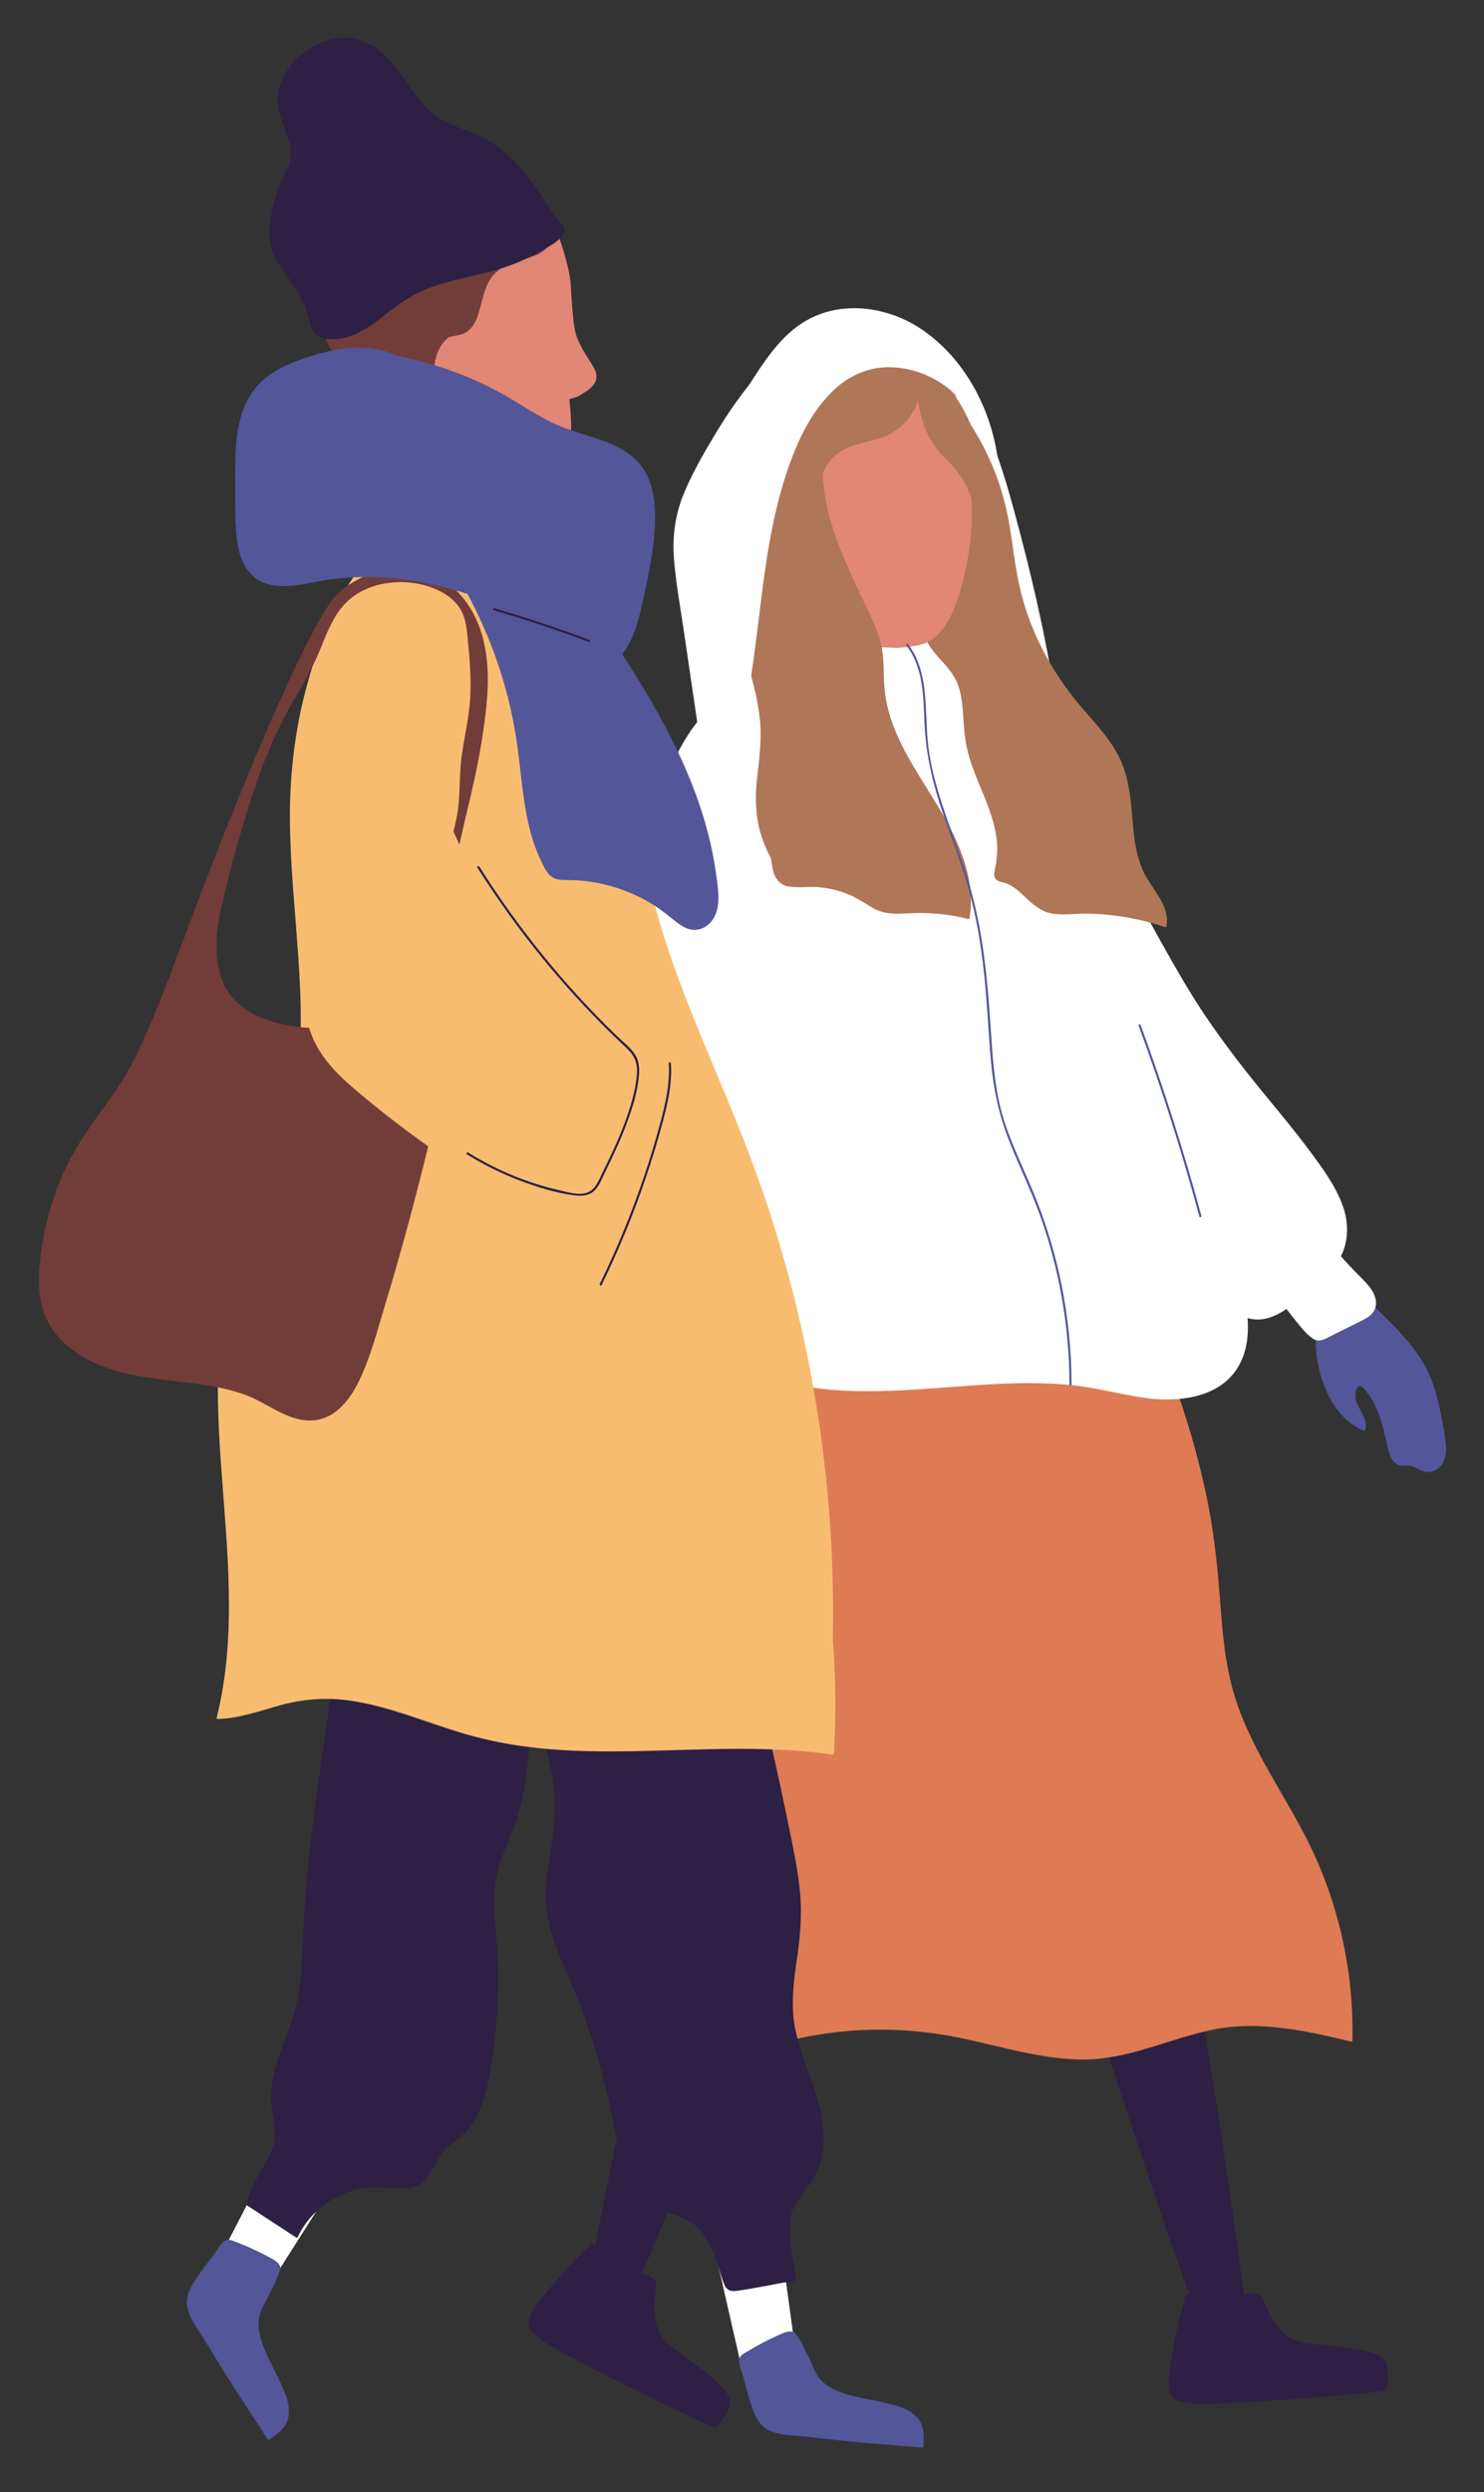 <svg height="47" viewBox="0 0 28 47" width="28" xmlns="http://www.w3.org/2000/svg"><rect x="0" y="0" width="28" height="47" fill="#333333" stroke="none"/><g fill="none" fill-rule="evenodd" transform="translate(.735 .712)"><path d="m24.164 23.692c.023.161-.035.327-.056.485-.039.293-.027.592.035.88.106.491.366 1.006.85 1.213.012.005.026.002.03-.012.044-.147-.033-.277-.104-.403-.041-.073-.076-.145-.082-.23-.004-.06.01-.196.091-.194.062.002.14.13.173.177.046.065.086.136.119.208.072.153.12.315.161.478.035.136.056.279.101.412.03.087.078.176.17.208.072.026.151.007.226.02.078.014.143.06.216.09.096.039.195.035.282-.026.232-.16.177-.468.137-.706-.055-.321-.112-.644-.226-.95-.356-.958-1.334-1.453-1.836-2.304.016-.013.031-.028.045-.046.015-.02-.02-.04-.035-.02-.008.011-.019.02-.031.029-.038-.067-.074-.136-.106-.208-.01-.024-.044-.004-.034.02.031.072.067.141.106.209-.168.084-.52.099-.424.343.049.124.172.183.192.327" fill="#535699"/><g fill="#fff"><path d="m18.657 16.653c.077.897.219 1.798.414 2.676.097.432.2.87.354 1.286.142.386.364.709.635 1.016.59.665 1.22 1.296 1.877 1.895.266.242.56.562.93.634.247.048.469-.052.672-.186.049.066.099.13.151.193.102.124.216.284.354.37.128.08.255-.017.372-.075.183-.091.367-.18.549-.272.115-.058.23-.13.256-.266.027-.136-.037-.267-.119-.37-.112-.14-.25-.26-.371-.392-.056-.06-.111-.121-.165-.183.147-.301.148-.634.034-.951-.139-.387-.395-.728-.638-1.054-.251-.337-.518-.661-.785-.984-.546-.664-1.064-1.338-1.508-2.075-.78-1.295-1.414-2.69-2.36-3.877.034-.039.07-.077.107-.113.018-.019-.01-.047-.029-.029-.036.036-.07.073-.103.111-.055-.068-.111-.136-.167-.202-.017-.02-.045.009-.029.028.058.067.114.136.17.205-.074.086-.142.178-.201.275-.43.698-.468 1.545-.4 2.34"/><path d="m11.98 9.803c.033.46.119.918.186 1.374.068.464.137.929.205 1.394.035.235.069.471.104.706.02.139.027.299.192.329.109.02.232.003.342 0 .109-.003.218-.007.327-.012.231-.01.461-.025.691-.044.902-.077 1.799-.222 2.679-.436.442-.108.876-.257 1.322-.343.372-.071.789-.018 1.135-.189.02.121.039.243.058.365.004.025.042.014.038-.011-.018-.125-.038-.249-.058-.374.014-.009.007-.029-.006-.034-.014-.088-.029-.176-.044-.263-.157-.913-.352-1.819-.586-2.716-.218-.837-.438-1.698-.817-2.48-.324-.67-.805-1.292-1.475-1.643-.325-.17-.702-.291-1.069-.214s-.704.3-.996.527c-.608.474-1.071 1.106-1.464 1.762-.204.341-.406.691-.561 1.057-.171.401-.234.81-.203 1.245"/><path d="m13.809 40.379c-.415.12-.824.259-1.228.413-.007-.034-.015-.068-.023-.102-.005-.025-.045-.018-.039.007.008.037.016.073.025.109-.033.013-.066.025-.099.038-.024.009-.007.045.017.036.03-.012.06-.023.09-.035l.762 3.345c.002.01.012.02.023.016l.566-.175c.1-.031.204-.057.302-.094.032-.012.064-.021.083-.053.033-.056 0-.15-.008-.208-.012-.092-.025-.184-.037-.277l-.084-.612c-.109-.797-.218-1.595-.327-2.392-.001-.01-.013-.019-.023-.016"/><path d="m6.015 39.723c-.395-.176-.796-.335-1.204-.478.016-.03.032-.061.048-.092.012-.023-.023-.043-.035-.02-.017.033-.034.066-.051.099-.033-.012-.066-.024-.1-.035-.024-.008-.034.03-.01.039.031.01.061.021.092.031l-1.58 3.046c-.004.008-.003.023.007.027l.546.231c.096.041.192.088.291.124.033.012.063.025.097.013.062-.021.098-.114.129-.163.05-.079.1-.158.15-.236l.332-.522c.432-.679.863-1.358 1.295-2.037.006-.008.003-.023-.007-.027"/></g><path d="m6.301 6.431c.025.264.069.527.116.788.038.213.059.452.217.614.151.155.372.241.568.32.221.089.417.011.651.061.069.015.151.029.24.041h.001c.004.001.008.001.013.002.001.001.004.003.007.003.305.053.615.074.924.059.253-.012.54-.033.741-.205.168-.143.233-.364.253-.578.006-.063.009-.128.009-.192 0-.04 0-.08-.002-.121-.002-.079-.008-.158-.015-.237-.003-.033-.006-.067-.01-.1-.002-.024-.004-.048-.007-.072.094-.02.188-.052.255-.108.195-.104.34-.259.203-.492-.12-.205-.258-.386-.332-.615-.072-.225-.094-.939-.103-1.003-.042-.31-.139-.608-.241-.903-.002-.018-.004-.036-.007-.054.006-.006.008-.017-.003-.021l-.003-.025c-.002-.017-.028-.015-.026.001 0 .004.001.009.002.013-.197-.078-.407-.106-.617-.11-.249-.005-.502.008-.749.033-.237.024-.465.079-.68.184-.195.094-.373.22-.533.366-.317.287-.56.652-.711 1.051-.159.417-.203.856-.161 1.3" fill="#e28675"/><path d="m8.503 6.774c-.367.052-.733.105-1.099.159-.07.01-.139.021-.208.031-.026.004-.052.008-.078.011-.004.001-.007.001-.01.001-.081.017-.163.032-.244.049-.101.022-.201.044-.301.066.02.825-.126 1.651-.075 2.477 0 .007.007.013.013.014.666.087 1.337.111 2.007.072.008-.001.015-.01.013-.018-.168-.947-.101-1.91-.018-2.862" fill="#e28675"/><g fill="#2d2044"><path d="m18.45 32.377c.033.223.116.442.18.657.142.485.286.969.433 1.453.292.968.593 1.933.901 2.895.62 1.938 1.271 3.866 1.953 5.782.003.009.01.014.019.015.289.018.577.036.866.054.009 0 .021-.01.02-.02-.111-.86-.229-1.719-.354-2.577-.224-1.548-.471-3.094-.739-4.635-.238-1.374-.495-2.745-.768-4.113.249.006.497.015.746.027.026.001.026-.039 0-.04-.251-.012-.503-.021-.754-.027-.03-.147-.058-.294-.088-.441-.005-.026-.044-.015-.039.01.029.143.058.287.086.43-.314-.007-.629-.01-.944-.007-.277.003-.554.01-.83.02-.189.007-.479-.031-.618.132-.089.105-.089.256-.07.385"/><path d="m25.423 43.872c-.048-.15-.184-.269-1.249-.367-.173-.016-.353-.021-.51-.1-.169-.084-.293-.232-.389-.391-.055-.091-.101-.187-.146-.283-.027-.059-.05-.138-.109-.174-.075-.044-.191-.009-.271-.001-.121.014-.832.064-.891.054-.056-.011-.108-.041-.163-.05-.055-.01-.08.03-.072.058-.116.41-.21.828-.273 1.25-.025.167-.062.375-.011.541.045.147.212.176.344.198.415.07 3.039-.156 3.261-.18.111-.011.223-.022.334-.036.053-.006.106-.012.138-.059.041-.059.032-.156.034-.224.001-.079-.003-.16-.027-.236"/><path d="m12.867 31.206c-.085.208-.124.44-.179.657-.124.49-.246.981-.366 1.472-.239.982-.471 1.965-.695 2.951-.451 1.984-.869 3.975-1.256 5.972-.002.01.001.018.009.023.239.162.479.324.718.486.008.005.023.002.027-.007.341-.797.677-1.596 1.005-2.398.594-1.448 1.167-2.905 1.72-4.369.492-1.304.968-2.616 1.428-3.932.211.131.421.265.629.402.022.015.042-.02.02-.034-.21-.139-.422-.274-.636-.407.05-.141.1-.283.149-.425.008-.024-.03-.034-.039-.01-.048.138-.096.276-.144.414-.267-.166-.537-.328-.81-.486-.24-.138-.481-.273-.725-.405-.166-.09-.397-.27-.599-.2-.13.045-.207.175-.256.296"/><path d="m13.031 44.65c.035-.154-.022-.326-.889-.951-.141-.102-.293-.197-.389-.345-.102-.159-.134-.349-.136-.535-.001-.106.008-.212.018-.317.007-.065.027-.145-.006-.206-.041-.076-.159-.105-.232-.138-.112-.05-.749-.368-.794-.407-.043-.037-.073-.09-.116-.126s-.084-.014-.092.013c-.308.295-.601.607-.87.938-.106.131-.243.292-.284.461-.036.149.093.259.196.345.321.271 2.696 1.41 2.9 1.503.101.046.203.093.305.139.049.021.098.043.149.019.065-.03.107-.118.143-.176.042-.068.079-.139.097-.217"/></g><path d="m11.521 33.354c.158 1.731.382 3.458.671 5.175.002.014.018.017.027.012.794-.457 1.662-.759 2.561-.894.8-.121 1.622-.109 2.43.04.842.156 1.679.45 2.533.44.827-.01 1.573-.384 2.367-.555.881-.19 1.77.006 2.65.218.012.003.022-.006.022-.02.03-1.24-.237-2.5-.773-3.622-.461-.964-1.122-1.824-1.445-2.861-.18-.58-.232-1.187-.277-1.788-.043-.573-.097-1.141-.202-1.708-.393-2.121-1.296-4.091-2.216-6.012.001-.01.003-.021.004-.032.003-.02-.019-.03-.03-.021-.055-.115-.11-.229-.164-.343-.012-.023-.042-.003-.031.02.061.127.122.254.183.382-.016.12-.032.241-.049.361-.092-.102-.191-.196-.297-.281-.472-.38-1.057-.579-1.625-.563-.644.017-1.178.346-1.677.748-.273.22-.539.448-.825.647-.299.207-.612.389-.927.567-.606.342-1.224.667-1.769 1.118-.47.388-.893.868-1.144 1.464-.297.704-.281 1.502-.271 2.277.024 1.743.115 3.489.274 5.231" fill="#de7b54"/><path d="m11.961 21.281c-.036.739-.127 1.483-.117 2.224.008.561.161 1.188.699 1.47.225.117.442.121.646.06 1.503.747 3.242.437 4.846.355.467-.024.935-.03 1.401.015h.008c.013.002.027.003.04.004.453.048.892.167 1.342.236.666.1 1.516.017 1.848-.668.16-.328.155-.708.106-1.062-.057-.416-.163-.828-.264-1.236-.218-.882-.478-1.753-.766-2.614-.58-1.733-1.271-3.425-1.966-5.114-.282-.687-.566-1.412-1.206-1.844-.245-.165-.965-.698-1.888-.937-.008-.002-.015-.004-.023-.006-.005-.002-.011-.003-.017-.005-1.317-.329-2.96-.297-3.595.142-.862.597-1.31 1.642-1.458 2.651-.203 1.373.146 2.754.305 4.113.086.738.095 1.475.059 2.216" fill="#fff"/><path d="m3.923 40.866c-.001.007.005.014.01.017l.921.602c.008.006.023.003.027-.007.187-.398.535-.705.95-.852.198-.07.408-.1.618-.089.2.01.408.046.605-.004.378-.096.396-.528.661-.755.147-.127.304-.226.422-.384.105-.141.18-.303.237-.469.136-.4.188-.834.233-1.252.05-.481.067-.965.049-1.449-.017-.465-.097-.936-.045-1.401.051-.465.302-.87.431-1.313.216-.74.232-1.516.22-2.283.099.062.196.126.289.194.045.033.148.129.211.072.064-.057-.051-.152-.077-.074-.008.025.031.035.039.011-.025.075-.196-.075-.221-.092-.055-.039-.11-.076-.167-.112-.024-.016-.05-.03-.075-.046-.002-.111-.004-.221-.006-.332-.001-.025-.041-.025-.041 0 .003.102.005.205.007.307-.076-.045-.152-.09-.23-.131-.223-.119-.454-.223-.689-.314-.505-.195-1.03-.333-1.558-.451-.243-.054-.487-.104-.73-.153-.157-.032-.315-.068-.36.126-.061.266-.08.549-.119.82-.04.283-.081.565-.121.848-.159 1.106-.324 2.213-.401 3.328-.038.553-.027 1.113-.116 1.661-.083.511-.323.966-.454 1.463-.057.219-.086.445-.054.67.037.263.114.5.023.761-.131.378-.438.675-.489 1.083" fill="#2d2044"/><path d="m9.045 30.572c.035.158.087.314.136.469.101.318.213.634.311.954.097.32.181.645.22.978.042.351.017.698-.034 1.047-.048.327-.11.654-.114.986-.003.327.067.643.178.95.112.31.254.607.377.912.127.314.241.634.342.957.103.33.193.664.272 1 .067.287.118.576.186.863.108.453.279.951.699 1.206.255.155.572.181.797.391.201.186.304.451.39.705.042.124.074.253.123.375.043.105.114.141.225.127.234-.029.889-.157.922-.163.03-.002.06-.004.092-.006.039-.002.072-.005.094-.042.023-.037.015-.085.009-.126-.015-.102-.038-.204-.054-.307-.042-.278-.06-.562-.017-.837.009-.02.018-.04.028-.059.101-.194.247-.359.362-.544.106-.172.174-.36.201-.561.108-.809-.366-1.531-.521-2.299-.089-.443-.03-.886.034-1.328.061-.423.098-.838.055-1.266-.042-.43-.135-.855-.221-1.278-.09-.439-.184-.876-.282-1.313-.196-.873-.408-1.742-.636-2.608-.006-.025-.045-.014-.038.011.051.194.1.388.15.583-.173-.014-.345-.027-.518-.041-.718-.057-1.436-.113-2.154-.17-.341-.026-.684-.067-1.026-.079-.187-.006-.437.012-.552.184-.067.099-.061.217-.036.329" fill="#2d2044"/><path d="m3.373 31.706c.408-.013.792-.152 1.182-.26.429-.118.859-.151 1.301-.089.741.105 1.435.408 2.148.62.73.218 1.485.309 2.245.332 1.575.049 3.158-.16 4.726.069.013.001.024-.006.025-.02.025-.456.032-.913.02-1.37-.007-.267-.022-.533-.042-.799 0-.024.001-.049.002-.073.027-1.537-.093-3.077-.356-4.592-.264-1.526-.674-3.028-1.225-4.476-.56-1.475-1.257-2.89-1.7-4.409-.431-1.473-.718-2.992-1.283-4.424-.482-1.225-2.158-3.353-2.183-3.355-.172-.01-.343 0-.511.032-1.561.294-2.303 1.978-2.673 3.347-.22.814-.318 1.653-.314 2.495.005.852.096 1.701.155 2.55.059.847.089 1.705-.044 2.547-.065.417-.173.824-.324 1.218-.156.406-.348.796-.522 1.193-.314.719-.512 1.462-.584 2.244-.073.793-.038 1.591.017 2.384.11 1.599.314 3.233-.079 4.811-.003.012.006.025.019.025" fill="#f8bc71"/><path d="m13.281 44.085c.064.224.116.456.199.673.062.165.16.312.329.38.197.079.432.078.64.101.255.028.51.056.765.082.51.053.955.081 1.465.127.013.001.027-.254-.007-.381-.026-.097-.08-.179-.157-.243-.164-.139-.387-.184-.591-.232-.465-.109-1.089-.146-1.289-.603-.074-.171-.316-.703-.401-.726-.093-.026-.181.018-.265.054-.211.094-.417.202-.615.322-.061.037-.136.074-.144.153-.011.09.047.208.071.293" fill="#535699"/><path d="m3.317 41.782c-.138.188-.289.371-.41.57-.092.15-.148.317-.098.492.058.205.203.39.312.568.134.219.269.437.404.655.271.435.522.804.798 1.235.007.011.217-.134.297-.239.06-.08.092-.172.096-.273.009-.214-.092-.419-.179-.609-.199-.435-.553-.95-.313-1.388.089-.163.36-.681.327-.762-.036-.089-.125-.132-.206-.176-.204-.11-.415-.206-.631-.289-.066-.025-.142-.061-.209-.02-.078.047-.136.165-.188.236" fill="#535699"/><path d="m7.368 16.663c-.046.105-.094.208-.145.31-.157.313-.334.62-.544.901-.201.269-.447.519-.759.658-.326.145-.693.165-1.043.119-.334-.044-.685-.136-.969-.323-.652-.427-.62-1.263-.465-1.935.16-.693.348-1.386.567-2.062.221-.682.496-1.346.868-1.96.174-.287.323-.574.448-.885.119-.296.242-.605.471-.835.447-.449 1.258-.491 1.801-.198.133.072.255.17.339.299.103.156.129.34.147.523.038.386.075.775.054 1.163-.021.383-.116.755-.165 1.133-.05.384-.016.772-.096 1.152-.079.378-.192.751-.291 1.124-.064.243-.128.486-.193.729-.009.023-.018.047-.027.07-.003.007-.002.013.002.017m-7.21 7.531c.18.361.512.618.871.787.906.427 1.946.272 2.874.616.43.159.847.547 1.333.47.39-.061.643-.407.804-.739.219-.452.345-.954.491-1.433.17-.559.33-1.122.481-1.688.154-.577.3-1.158.439-1.739.131-.552.258-1.111.27-1.681.012-.587-.12-1.166-.102-1.752.018-.602.44-2.376.487-2.57.156-.643.287-1.302.345-1.962.051-.597.007-1.225-.314-1.748-.265-.432-.698-.729-1.211-.753-.488-.022-.972.182-1.326.513-.632.757-2.045 4.265-2.807 6.317-.193.519-.39 1.036-.598 1.548-.216.529-.445 1.049-.775 1.518-.317.452-.656.877-.896 1.378-.223.466-.379.963-.46 1.474-.075.472-.126 1.002.094 1.444" fill="#723c39"/><path d="m16.263 10.154c-.364.069-.728.139-1.091.21-.069.013-.138.027-.207.04-.025.005-.051.011-.077.015-.004.001-.007.001-.01.002-.08.02-.161.039-.242.06-.099.026-.198.052-.298.079.058.824-.049 1.656.04 2.479 0 .007.007.012.014.013.669.056 1.341.05 2.009-.02.008-.001.014-.011.012-.019-.212-.938-.189-1.903-.15-2.859" fill="#e28675"/><path d="m5.234 7.19c.054.131.171.206.302.24-.128.068-.145.268-.086.395.105.227.373.242.587.187.215-.055.408-.146.497-.352.089.079.225.1.338.012.095-.073.116-.196.165-.299.075-.16.229-.152.347-.256.226-.196.071-.558.069-.805-.003-.247.088-.522.282-.666.062-.016.125-.028.189-.04.26-.048.346-.301.404-.528.072-.28.13-.567.396-.728.207-.126.452-.165.674-.256.157-.064.437-.375.429-.391-.004-.01-.018-.048-.024-.051-.23-.471-.664-.821-1.161-.979-.539-.171-1.152-.129-1.673.084-.025.01-.05.021-.074.033-.216.046-.389.238-.541.397-.063.066-.128.131-.204.182-.086.058-.183.089-.277.128-.122.052-.221.131-.302.235-.231.299-.316.693-.278 1.073-.005.052-.009.104-.011.156-.014.414.114.831.393 1.131.041.224.075.45.129.671-.152-.055-.326-.058-.462.04-.125.089-.166.245-.108.387" fill="#723c39"/><path d="m4.426 4.086c.053.135.138.254.225.369.201.265.366.534.444.861.027.115.045.227.149.297.102.068.237.079.355.072.304-.021.573-.186.809-.365.269-.203.521-.419.835-.552.584-.246 1.229-.291 1.813-.54.151-.065.299-.138.441-.22.121-.07.269-.143.36-.251.056-.065.083-.149.022-.221-.029-.033-.208-.261-.262-.346-.293-.467-.632-.93-1.103-1.229-.269-.171-.577-.241-.858-.385-.296-.151-.496-.414-.682-.681-.308-.444-.67-.939-1.276-.892-.526.042-1.049.448-1.171.969-.068.288.035.541.134.807.054.143.104.295.092.449-.014.18-.11.334-.184.494-.129.279-.206.586-.214.894-.005.159.012.321.071.47" fill="#2d2044"/><path d="m3.702 8.432c.002.394-.015.81.063 1.198.062.31.234.584.552.674.331.094.688-.006 1.017-.064.438-.076.885-.088 1.327-.05.486.043.963.148 1.425.299.438.812.745 1.693.9 2.603.097.566.12 1.143.244 1.704.056.255.135.506.25.741.05.101.103.222.199.289.094.066.212.057.322.058.565.006 1.126.174 1.604.476.129.083.248.178.368.274.085.068.174.137.279.171.21.068.408-.053.5-.243.111-.232.061-.516.029-.76-.036-.271-.089-.54-.158-.805-.141-.543-.346-1.069-.588-1.574-.299-.624-.653-1.217-1.029-1.796.017-.022.032-.044.046-.065.209-.306.286-.678.363-1.035.093-.431.185-.865.206-1.307.017-.361-.006-.755-.204-1.07-.17-.269-.448-.428-.739-.538-.337-.127-.692-.202-1.016-.363-.374-.185-.714-.434-1.087-.624-.576-.294-1.191-.505-1.824-.63-.129-.063-.267-.106-.41-.129-.363-.058-.736.001-1.086.101-.34.098-.697.224-.977.447-.599.478-.579 1.323-.576 2.018" fill="#535699"/><path d="m4.882 17.134c.022.283.05.565.084.847.03.246.066.492.143.728.151.466.484.81.849 1.121 1.574 1.337 3.363 2.428 5.261 3.239.01.005.022.003.028-.007.267-.426.513-.865.735-1.316.088-.179.229-.394.219-.601-.009-.198-.166-.382-.271-.54-.919-1.39-2.136-2.549-3.106-3.901-.864-1.204-1.565-2.654-1.502-4.161l.207-.006c.026 0 .026-.042 0-.041-.068.001-.136.003-.204.006.007-.137.019-.273.039-.41.004-.026-.036-.038-.04-.011-.02.14-.033.281-.04.422-.558.021-1.114.073-1.666.157-.193.03-.456.044-.577.225-.067.1-.072.23-.085.346-.019.162-.036.324-.051.486-.104 1.136-.112 2.28-.023 3.417" fill="#f8bc71"/><path d="m8.097 21.023c.539.335 1.13.58 1.75.718.149.034.331.09.483.042.167-.052.228-.228.298-.372.147-.298.292-.599.41-.911.114-.302.217-.625.244-.949.015-.19-.032-.339-.17-.473-.109-.107-.222-.21-.331-.317-.45-.442-.876-.908-1.275-1.397-.445-.545-.856-1.117-1.232-1.713-.013-.022.021-.042.035-.02.729 1.156 1.595 2.225 2.577 3.176.113.11.248.213.342.339.081.109.103.239.096.372-.017.326-.122.655-.235.959-.117.315-.262.62-.41.922-.06.123-.113.275-.223.364-.099.079-.229.083-.35.068-.349-.043-.702-.154-1.03-.278-.349-.132-.683-.299-.999-.495-.022-.014-.002-.049.02-.035" fill="#2d2044"/><path d="m10.581 23.502c.32-.654.598-1.327.832-2.017.114-.336.217-.676.31-1.02.099-.367.186-.741.159-1.124-.001-.026.039-.026.041 0 .026.374-.056.74-.152 1.099-.095.355-.202.708-.32 1.056-.234.693-.514 1.369-.835 2.026-.012.023-.046.003-.035-.02" fill="#2d2044"/><path d="m8.59 10.757c.605.178 1.204.377 1.795.598.024.009.014.048-.01.039-.592-.221-1.19-.42-1.796-.598-.024-.008-.014-.046.011-.039" fill="#2d2044"/><path d="m13.399 12.042c.073.238.162.482.273.706.101.205.256.359.447.483.873.564 1.98.503 2.952.284.27-.061.539-.132.805-.21.118-.035.234-.073.345-.126.033-.016.121-.046.139-.079.014-.025.007-.061.007-.089-.001-.266-.03-.533-.085-.793-.048-.223-.104-.468-.23-.663-.11-.171-.284-.263-.488-.257-.245.007-.782.428-2.885.043-.112-.021-.169-.156-.267-.217-.203-.126-.473-.128-.704-.097-.185.025-.344.113-.389.305-.053.228.014.493.08.71" fill="#fff"/><path d="m16.08 8.468c.034.267.072.534.114.8.072.465.141.936.263 1.391.104.39.265.761.543 1.058.165.177.307.341.37.58.056.208.064.426.079.64.015.216.043.427.105.635.068.229.163.449.254.67.089.216.174.435.226.664.06.263.061.512.003.775-.012.058-.026.123.009.176.037.057.107.06.166.077.18.054.312.195.445.319.13.119.268.228.445.261.218.041.449.001.67.004.503.007 1.001.095 1.478.255.009.003.022-.004.024-.014.07-.382-.25-.674-.411-.986-.196-.381-.209-.821-.249-1.24-.033-.351-.089-.7-.258-1.015-.171-.319-.42-.587-.656-.858-.518-.599-.912-1.285-1.131-2.048-.116-.401-.165-.813-.226-1.224-.056-.381-.14-.753-.274-1.114-.238-.641-.604-1.23-1.074-1.726l.002-.002c.018-.018-.01-.046-.028-.028l-.002.001c-.02-.02-.04-.041-.06-.061-.018-.019-.046.01-.028.028.02.02.04.041.06.062-.188.188-.378.374-.564.564-.165.168-.31.349-.344.59-.036.252.017.516.049.766" fill="#b07658"/><path d="m17.482 7.643c-.05-.305-.116-.605-.198-.955-.028-.116-.056-.233-.084-.349.006-.007.006-.017-.004-.021h-.001c-.002-.008-.004-.016-.006-.024-.003-.017-.029-.012-.026.004.002.004.002.008.003.012-.203-.057-.414-.064-.625-.046-.247.02-.498.059-.742.109-.232.048-.454.127-.657.252-.184.114-.349.258-.494.419-.285.318-.49.706-.6 1.118-.116.432-.115.874-.028 1.311.052.26.123.517.196.772.06.208.376.553.555.692.8.62 1.401.619 1.864.509.495-.117.739-.82.887-1.606.139-.744.069-1.356.013-1.825-.015-.127-.033-.25-.053-.372" fill="#e28675"/><path d="m13.368 11.788c-.201-.697-.404-1.394-.39-2.126.011-.609.175-1.219.544-1.71.185-.245.42-.46.694-.601.129-.066.28-.12.426-.082.122.032.223.123.246.25.002.011-.005.019-.014.023-.002.002-.005.004-.008.005-.01.002-.019.006-.027.011-.136.658 0 1.331.23 1.952.117.315.257.62.399.923.132.282.278.562.38.856.105.306.083.61.102.928.019.32.11.631.238.924.242.555.605 1.044.901 1.57.323.575.58 1.224.47 1.894-.002.011-.015.017-.025.014-.368-.095-.741-.126-1.12-.107-.168.009-.339.019-.503-.026-.149-.041-.272-.133-.403-.212-.306-.183-.664-.274-1.021-.258-.093.004-.214.009-.322-.009-.049 0-.098-.018-.142-.046-.04-.022-.073-.051-.097-.09-.012-.015-.023-.031-.031-.047-.047-.087-.058-.186-.074-.282-.004-.027-.009-.053-.014-.079-.085-.155-.152-.319-.2-.49-.09-.327-.095-.66-.059-.996.04-.37.093-.733.056-1.106-.037-.369-.133-.728-.236-1.083" fill="#b07658"/><path d="m16.363 11.457c.163.208.244.45.287.702.043.259.048.529.059.786.026.556.146 1.083.322 1.609.165.491.36.972.502 1.471.153.535.242 1.087.301 1.64.058.544.08 1.09.128 1.634.046.521.151 1.018.344 1.505.189.481.419.945.593 1.434.174.491.307.998.398 1.512.097.546.146 1.101.147 1.655.013.002.026.003.039.004 0-.656-.068-1.313-.202-1.956-.11-.523-.263-1.036-.459-1.533-.192-.487-.432-.954-.597-1.452-.178-.538-.221-1.098-.259-1.661-.035-.535-.074-1.07-.149-1.602-.077-.546-.199-1.081-.375-1.604-.167-.496-.364-.983-.505-1.487-.073-.257-.13-.519-.16-.784-.026-.233-.029-.467-.042-.701-.008-.153-.02-.308-.045-.459-.044-.267-.127-.522-.299-.741-.016-.02-.044.008-.028.028" fill="#535699"/><path d="m14.718 9.058c.003.003.007.005.01.006.076.27.212.53.352.767.013.022.047.002.034-.02-.189-.32-.371-.664-.404-1.04-.025-.293.044-.609.248-.83.234-.255.563-.286.876-.377.245-.072.46-.222.608-.431.064-.091.112-.191.149-.295.047.399.195.788.487 1.07.199.192.359.386.464.643.094.23.149.473.204.714.004.019.035.019.038 0 .126-.667.054-1.363-.212-1.988-.118-.274-.273-.539-.486-.751-.077-.077-.326-.308-.489-.304-.115-.055-.25-.076-.373-.094-.18-.026-.363-.033-.544-.009-.305.041-.576.178-.785.405-.216.234-.366.529-.48.823-.228.585-.125 1.245.303 1.711" fill="#b07658"/><path d="m12.432 10.241c.039.471.104.941.181 1.407.027.163.069.344.209.449.133.101.474.12.513.313-.032.181-.068.361-.109.54-.006.025.033.036.039.01.033-.147.063-.295.091-.443.008 0 .015-.004.017-.015.006-.029.005-.057.001-.082.108-.604.175-1.214.252-1.822.089-.711.192-1.425.394-2.114.19-.646.461-1.341.954-1.819.245-.238.552-.404.894-.442.336-.038.68.038.98.19.618.316 1.001.945 1.2 1.591.007.025.046.014.038-.011-.007-.023-.014-.045-.022-.068.012-.001.024-.011.021-.025-.137-.937-.635-1.864-1.431-2.401-.68-.459-1.619-.57-2.314-.078-.329.232-.572.562-.791.895-.256.388-.508.784-.71 1.203-.41.856-.484 1.787-.407 2.722" fill="#fff"/><path d="m20.787 18.62c.434 1.182.817 2.383 1.146 3.599.007.025-.032.035-.039.01-.329-1.215-.711-2.416-1.146-3.598-.009-.025.03-.035.039-.011" fill="#535699"/></g></svg>